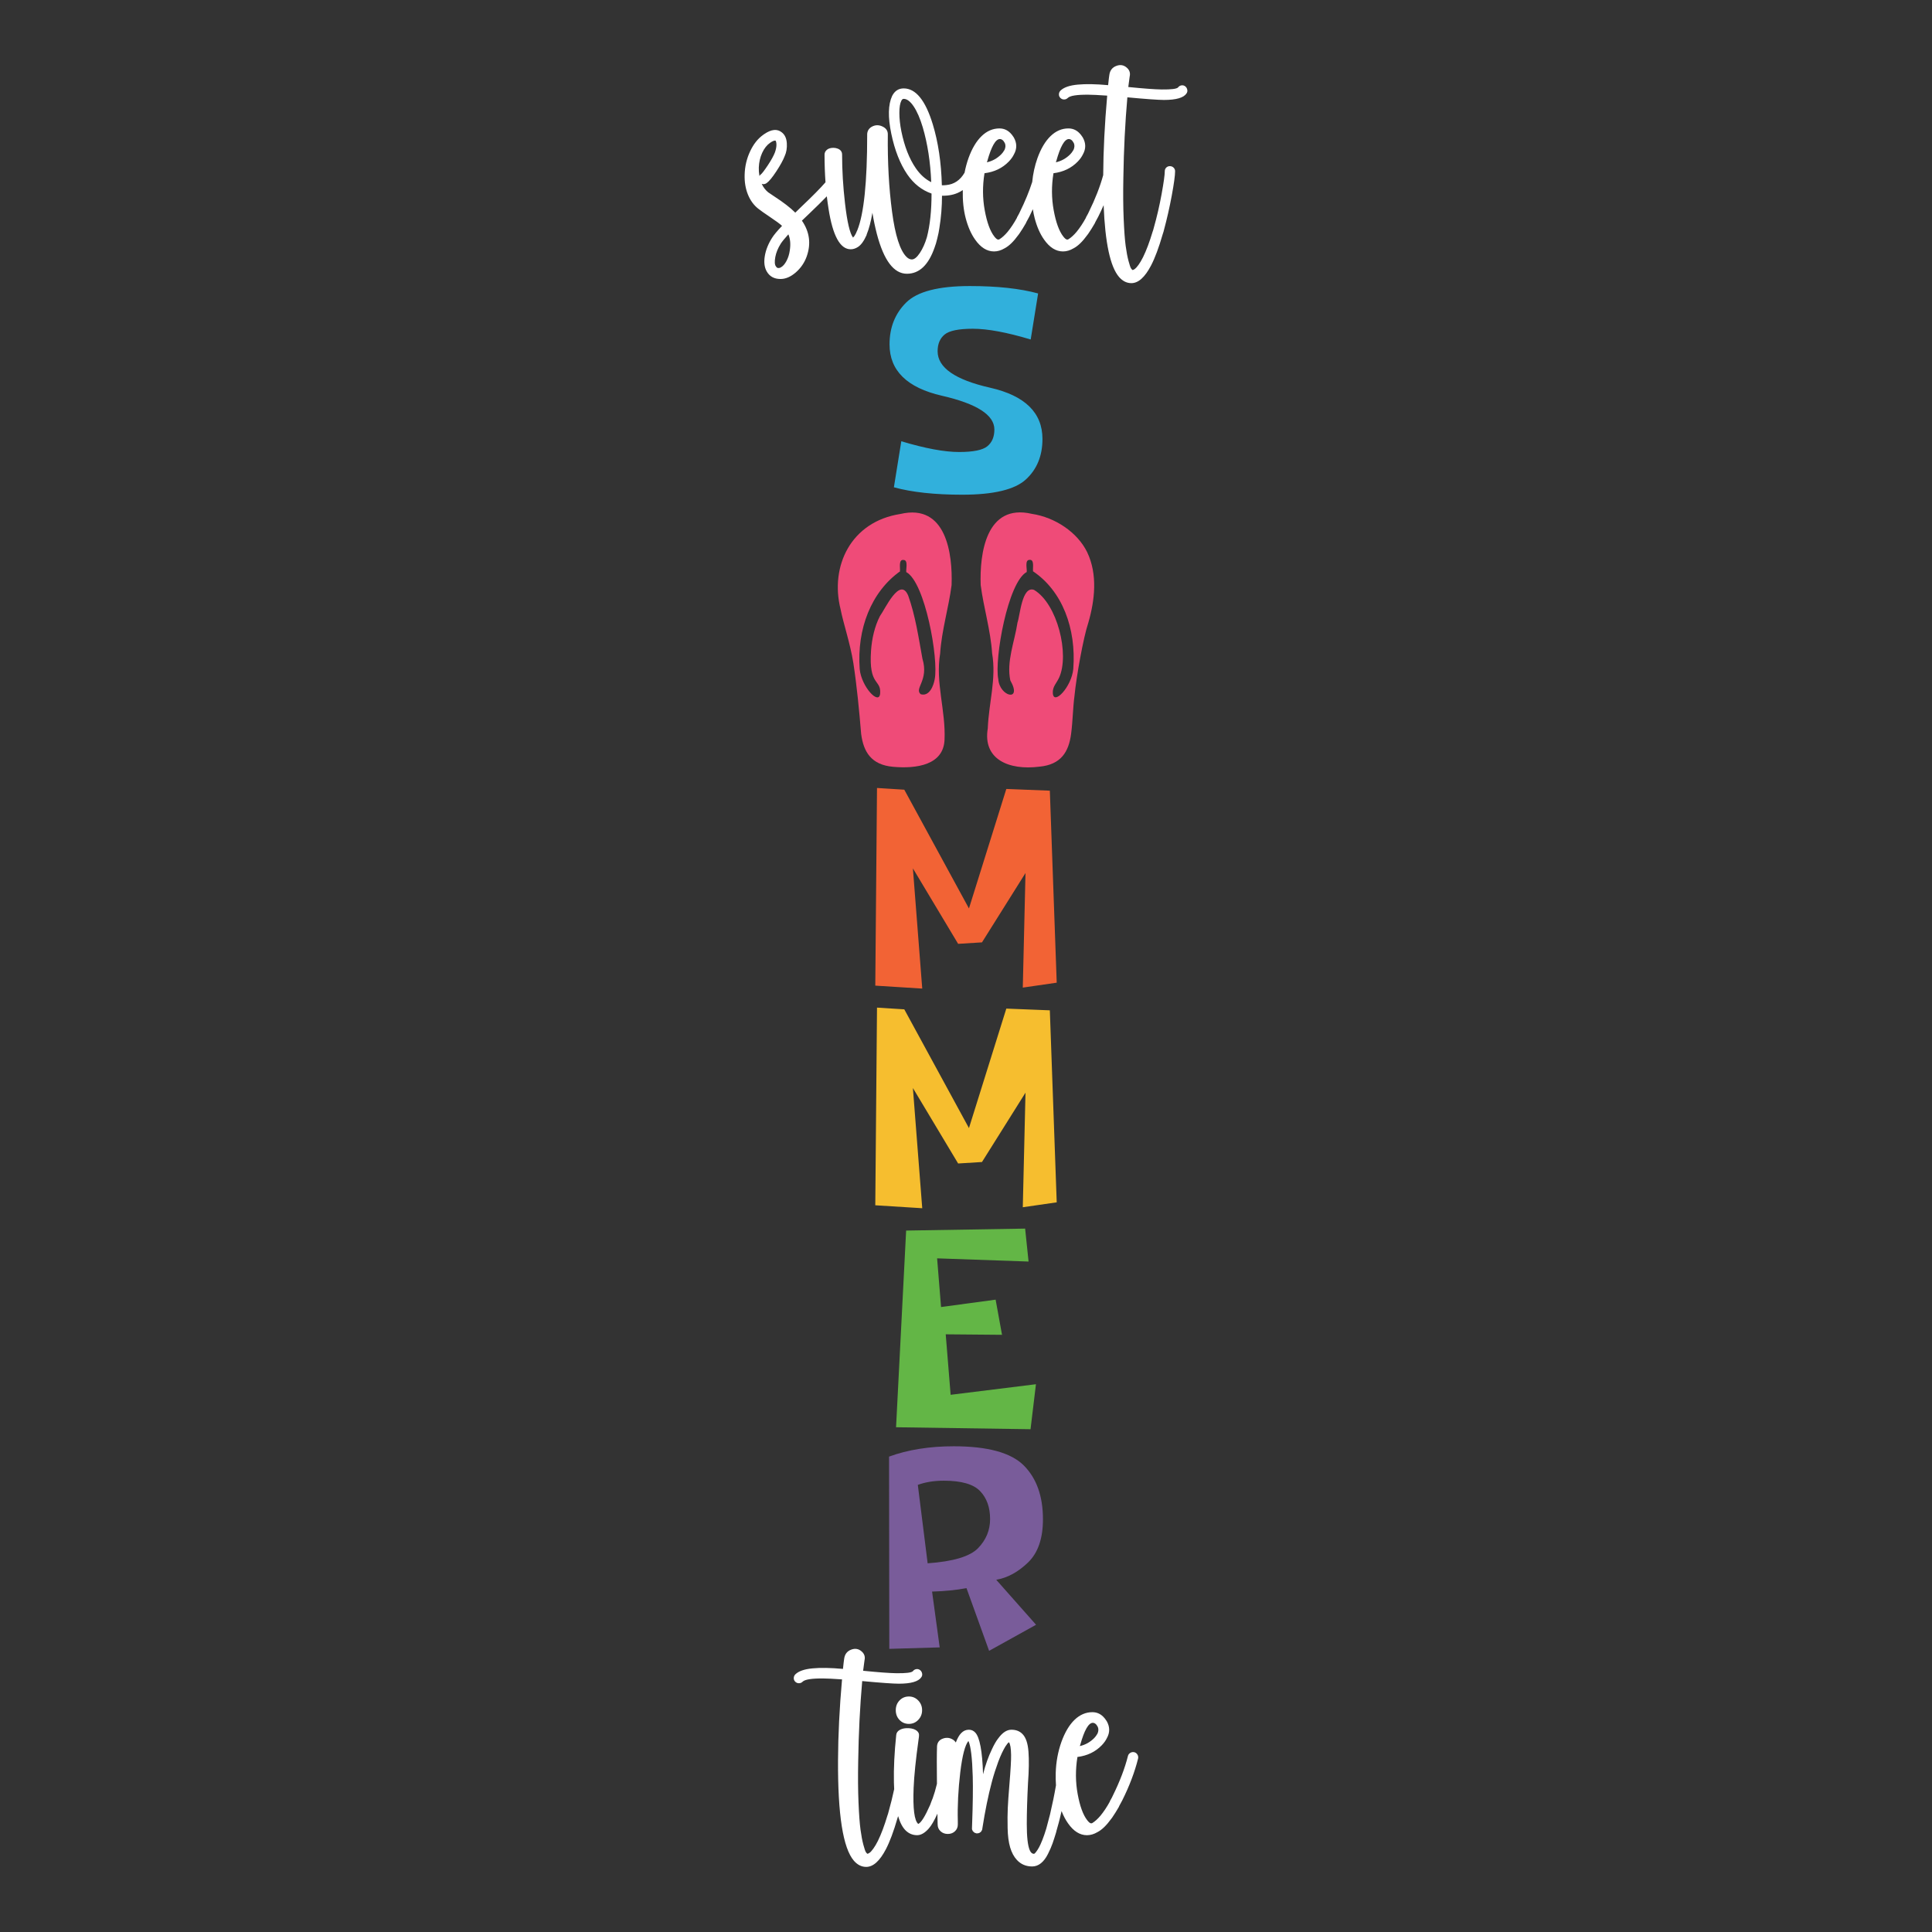 <svg xml:space="preserve" viewBox="0 0 1440 1440" height="1440px" width="1440px" y="0px" x="0px" xmlns:xlink="http://www.w3.org/1999/xlink" xmlns="http://www.w3.org/2000/svg" id="Layer_1" version="1.1">
<rect x="0" y="0" width="1440" height="1440" fill="#333333" stroke="none"/>
<g>
	<path d="M684.409,1267.448c1.911,1.99,2.869,4.4,2.869,7.229c0,2.831-0.958,5.24-2.869,7.229
		c-1.913,1.989-4.246,2.982-7,2.982s-5.068-0.975-6.942-2.926c-1.875-1.95-2.812-4.378-2.812-7.286c0-2.906,0.936-5.336,2.812-7.286
		c1.874-1.951,4.188-2.926,6.942-2.926S682.496,1265.46,684.409,1267.448z M847.75,1307.725c0.574,0.918,0.746,1.913,0.517,2.983
		c-2.524,10.098-6.465,20.502-11.819,31.211c-1.454,2.679-2.22,4.093-2.295,4.246v0.114l-0.115,0.114v0.115
		c0,0.077-0.04,0.154-0.115,0.229l-0.115,0.229c-1.531,2.679-3.138,5.24-4.819,7.688c-0.307,0.459-0.536,0.766-0.688,0.918
		c-3.597,4.974-7.039,8.302-10.327,9.983c-2.602,1.529-5.203,2.295-7.803,2.295c-5.278,0-9.983-2.945-14.114-8.835
		c-1.866-2.632-3.478-5.69-4.836-9.175c-0.399,1.771-0.811,3.563-1.246,5.388c-0.307,1.377-1.147,4.475-2.524,9.295l-0.115,0.573
		l-0.115,0.229v0.229c-0.995,3.288-1.894,6.081-2.696,8.376c-0.804,2.295-1.951,4.935-3.442,7.918
		c-1.492,2.983-3.233,5.278-5.221,6.885c-1.99,1.606-4.17,2.41-6.541,2.41c-4.59,0-8.376-1.607-11.36-4.82
		c-2.22-2.371-3.901-5.489-5.049-9.352c-1.147-3.863-1.779-8.702-1.893-14.516c-0.115-5.813-0.077-10.766,0.114-14.859
		c0.19-4.091,0.592-9.886,1.205-17.384c0.918-11.091,1.337-18.512,1.262-22.261c-0.077-4.972-0.613-8.107-1.606-9.409
		c-0.688,0.459-1.492,1.416-2.41,2.868l-0.115,0.115c-1.836,2.983-3.634,6.81-5.393,11.475c-1.836,4.974-3.405,9.868-4.705,14.688
		v0.115c0,0.076-0.04,0.191-0.115,0.344c-2.679,10.022-5.049,21.649-7.114,34.883v0.115v0.114l-0.115,0.229v0.115v0.229
		l-0.115,0.115v0.115l-0.115,0.114c-0.077,0.305-0.269,0.611-0.574,0.918v0.114c0,0.076-0.04,0.115-0.115,0.115l-0.229,0.229h-0.115
		l-0.229,0.229h-0.115l-0.115,0.115l-0.115,0.114c-0.077,0.075-0.154,0.114-0.229,0.114c-0.077,0-0.192,0.038-0.344,0.115h-0.115
		c-0.077,0.075-0.154,0.115-0.229,0.115h-0.229l-0.115,0.114H728.7h-0.115h-0.229h-0.115h-0.229h-0.115h-0.229h-0.115l-0.229-0.114
		l-0.115-0.115h-0.115h-0.115c-0.077,0-0.115-0.02-0.115-0.058c0-0.039-0.04-0.058-0.115-0.058h-0.115l-0.115-0.114h-0.115
		c-0.077,0-0.192-0.077-0.344-0.229l-0.229-0.229l-0.229-0.229l-0.229-0.229l-0.115-0.114l-0.115-0.115l-0.115-0.115l-0.115-0.114
		v-0.114c0-0.077-0.02-0.115-0.057-0.115c-0.04,0-0.058-0.077-0.058-0.229l-0.115-0.229l-0.115-0.115c0-0.075,0-0.152,0-0.229
		s-0.02-0.115-0.058-0.115c-0.039,0-0.057-0.038-0.057-0.115v-0.114v-0.229v-0.115v-0.344c0-1.07,0.038-2.18,0.115-3.328
		c0.534-14.457,0.688-26.122,0.459-34.997c-0.384-13.922-1.454-22.795-3.213-26.621c-2.524,2.983-4.552,10.748-6.082,23.294
		c-1.531,12.928-2.143,25.091-1.836,36.488v0.574v1.951c0,1.989-0.708,3.653-2.123,4.991c-1.417,1.337-3.195,2.008-5.336,2.008
		c-2.143,0-3.941-0.671-5.393-2.008c-1.454-1.338-2.18-3.041-2.18-5.106c0-1.759-0.04-3.557-0.115-5.393
		c-0.018-0.886-0.034-1.737-0.051-2.604c-2.323,5.132-4.468,8.816-6.432,11.037c-2.946,3.327-5.834,4.991-8.664,4.991
		c-3.213,0-6.006-1.109-8.376-3.327c-2.434-2.299-4.374-5.926-5.822-10.87c-0.269,0.821-0.433,1.348-0.489,1.575
		c-2.831,9.791-5.7,17.479-8.606,23.064c-4.59,8.796-9.486,13.195-14.688,13.195c-3.442,0-6.503-1.531-9.18-4.59
		c-8.109-9.409-12.048-34.424-11.819-75.044c0.077-18.512,1.072-38.555,2.983-60.127c-6.578-0.459-11.245-0.688-13.999-0.688
		c-8.566-0.075-13.692,0.728-15.376,2.41c-0.764,0.765-1.682,1.146-2.754,1.146c-1.07,0-1.988-0.382-2.754-1.146
		c-0.764-0.765-1.128-1.683-1.09-2.754c0.039-1.071,0.441-1.989,1.205-2.754c2.449-2.371,6.695-3.845,12.737-4.418
		c6.044-0.574,13.617-0.439,22.72,0.401c0.459-4.36,0.764-6.923,0.918-7.688c0.459-3.288,2.18-5.508,5.164-6.654
		c2.983-1.148,5.623-0.689,7.917,1.377c1.988,1.76,2.677,3.94,2.065,6.54c-0.154,0.918-0.499,3.52-1.033,7.803
		c11.397,1.147,19.697,1.761,24.9,1.836c7.037,0.077,11.091-0.42,12.163-1.491c0.611-0.842,1.435-1.357,2.467-1.55
		c1.033-0.189,1.969,0.02,2.812,0.632c0.841,0.612,1.377,1.453,1.606,2.523c0.229,1.072,0.038,2.028-0.574,2.869
		c-2.143,3.213-7.728,4.819-16.753,4.819c-4.208,0-13.311-0.649-27.31-1.95c-1.684,19.124-2.679,39.014-2.983,59.668
		c-0.229,11.628-0.154,21.916,0.229,30.866c0.382,8.95,0.878,15.683,1.492,20.195c0.611,4.513,1.319,8.262,2.123,11.245
		c0.803,2.983,1.415,4.8,1.836,5.45c0.419,0.649,0.821,1.091,1.205,1.319c0.459-0.076,1.033-0.363,1.721-0.86
		c0.688-0.498,1.587-1.511,2.696-3.04c1.108-1.531,2.238-3.443,3.385-5.738c2.447-4.973,4.819-11.282,7.114-18.933
		c0.075-0.152,0.21-0.534,0.402-1.147c0.19-0.611,0.324-1.108,0.401-1.492c1.589-5.59,2.982-11.256,4.212-16.984
		c-0.084-1.594-0.154-3.225-0.196-4.932c-0.229-10.557,0.344-22.375,1.721-35.457c0.152-1.682,1.108-2.982,2.869-3.9
		c1.759-0.918,3.939-1.301,6.541-1.148c2.447,0.154,4.36,0.746,5.737,1.779c1.377,1.032,1.988,2.276,1.836,3.729
		c0,0.536-0.115,1.531-0.344,2.984c-2.065,14.841-3.29,26.813-3.672,35.915c-0.613,15.53,0.534,24.518,3.442,26.966
		c2.141-0.918,5.086-5.623,8.835-14.114c0.152-0.459,0.267-0.764,0.344-0.918c0.152-0.459,0.419-1.186,0.803-2.181
		c0.382-0.993,0.649-1.644,0.803-1.95c1.078-2.966,2.128-6.544,3.147-10.73c-0.153-13.032-0.131-22.361,0.066-27.939
		c0.152-2.525,1.3-4.321,3.442-5.394c3.059-1.452,5.967-1.263,8.721,0.573c0.688,0.459,1.3,1.11,1.836,1.951
		c1.223-3.213,2.562-5.546,4.016-7c1.606-1.682,3.518-2.523,5.737-2.523c1.836,0,3.403,0.688,4.705,2.064
		c3.365,3.52,5.316,13.885,5.852,31.097c1.759-6.96,3.977-13.196,6.655-18.704c1.529-3.288,3.021-5.89,4.475-7.803l0.115-0.114
		c3.136-4.36,6.426-6.54,9.868-6.54c3.518,0,6.311,1.109,8.376,3.327c2.447,2.524,3.901,6.885,4.36,13.081
		s0.344,13.924-0.344,23.179c-0.613,11.934-0.918,22.186-0.918,30.752c0,9.484,0.726,15.95,2.18,19.392
		c0.764,1.836,1.836,2.754,3.213,2.754c0.075,0,0.229-0.076,0.459-0.229c0.229-0.154,0.649-0.632,1.262-1.435
		c0.611-0.804,1.262-1.818,1.951-3.041c0.688-1.225,1.529-3.08,2.524-5.565c0.993-2.486,1.988-5.375,2.983-8.663l0.115-0.459
		c1.07-3.901,1.951-7.229,2.639-9.983c1.819-7.734,3.286-14.946,4.433-21.687c-0.212-2.947-0.279-6.022-0.187-9.237
		c0.229-8.069,1.644-15.777,4.246-23.121c2.6-7.189,5.87-12.68,9.811-16.466c3.939-3.787,8.357-5.681,13.253-5.681
		c3.672,0,6.73,1.531,9.18,4.59l0.115,0.115c0.688,0.918,1.147,1.568,1.377,1.951c2.447,4.284,2.485,8.53,0.115,12.736
		c-0.843,1.761-2.105,3.52-3.787,5.278c-4.744,4.896-10.786,7.803-18.13,8.721c-1.531,9.409-1.474,18.608,0.172,27.597
		c1.645,8.989,3.997,15.473,7.057,19.449c1.223,1.606,2.218,2.41,2.983,2.41c0.382,0,0.688-0.076,0.918-0.23
		c1.988-1.223,4.016-3.059,6.082-5.508c2.447-2.982,4.78-6.501,7-10.557v-0.229c1.223-2.142,1.951-3.519,2.18-4.131
		c5.201-10.557,8.95-20.386,11.245-29.49c0.229-0.993,0.803-1.778,1.721-2.353c0.918-0.573,1.911-0.745,2.983-0.517
		C846.391,1306.234,847.177,1306.807,847.75,1307.725z M804.893,1301.413c4.054-0.918,7.611-2.906,10.671-5.967
		c0.841-0.841,1.606-1.873,2.295-3.098l0.115-0.115c0.841-1.911,0.918-3.632,0.229-5.163c-0.154-0.305-0.499-0.841-1.033-1.606
		c-0.843-0.918-1.721-1.377-2.639-1.377c-3.213,0-6.351,5.508-9.409,16.523l-0.229,0.574V1301.413z" fill="#FFFFFF"></path>
	<g>
		<path d="M720.366,1183.702c-7.819,1.465-16.372,2.321-25.654,2.565l5.681,41.596l-37.565,1.099l-0.183-143.296
			c14.046-5.131,30.112-7.695,48.192-7.695c25.288,0,42.695,4.763,52.224,14.292c9.528,9.529,14.293,22.905,14.293,40.13
			c0,14.292-3.696,25.012-11.086,32.159c-7.393,7.147-15.301,11.453-23.73,12.919l29.685,33.533l-34.999,19.424L720.366,1183.702z
			 M691.414,1165.194c19.057-1.343,31.578-5.099,37.565-11.269c5.984-6.166,8.979-13.405,8.979-21.714
			c0-8.672-2.474-15.604-7.421-20.798c-4.948-5.19-13.958-7.787-27.028-7.787c-7.33,0-13.807,1.039-19.424,3.115L691.414,1165.194z" fill="#795C9A"></path>
		<path d="M701.401,974.183l40.68-5.497l4.764,26.204l-41.963-0.367l3.665,45.078l63.585-7.879l-4.031,33.533
			l-100.234-1.466l7.513-146.594l88.689-1.466l2.565,24.554l-68.166-2.382L701.401,974.183z" fill="#63B646"></path>
		<path d="M731.911,866.095l-17.774,1.099l-33.717-56.255l6.963,89.605l-34.999-2.199l1.282-147.326l20.34,1.282
			l48.192,88.506l27.853-89.056l32.434,1.283l5.131,143.112l-25.288,3.665l2.016-85.391L731.911,866.095z" fill="#F6BE2F"></path>
		<path d="M731.911,702.385l-17.774,1.099l-33.717-56.255l6.963,89.605l-34.999-2.199l1.282-147.326l20.34,1.282
			l48.192,88.506l27.853-89.056l32.434,1.283l5.131,143.112l-25.288,3.665l2.016-85.391L731.911,702.385z" fill="#F26335"></path>
		<g>
			<path d="M671.065,383.089c-36.87,5.718-52.592,38.916-44.559,70.947c1.975,10.276,7.185,25.372,9.546,40.224
				c2.663,17.527,4.321,35.156,5.801,52.78c1.771,13.419,7.505,23.029,23.8,24.492c17.503,1.572,37.652-1.311,38.355-20.271
				c0.949-21.57-6.915-42.561-3.279-64.169c1.089-17.097,6.349-34.136,8.525-50.947C710.094,413.128,705.44,375.003,671.065,383.089
				z M696.666,506.309c-0.829,4.691-3.892,13.023-10.41,11.13c-5.113-4.283,6.243-10.236,1.279-26.461
				c-2.877-15.715-5.184-31.827-10.579-46.981c-6.182-14.826-17.366,10.199-21.094,15.182c-3.948,7.692-6.021,16.848-6.639,25.758
				c-1.845,26.578,7.494,21.144,6.802,31.767c-0.618,9.491-13.979-4.756-15.253-18.014c-2.168-29.827,8.47-57.55,30.315-73.034
				c-0.115,0.016-0.23,0.03-0.344,0.052c0.45-1.957-1.298-8.953,2.746-8.344c3.64,0.003,1.593,7.164,2.001,9.04
				c-0.01-0.005-0.022-0.009-0.032-0.014C689.521,433.849,699.717,491.323,696.666,506.309z" fill="#EF4B78"></path>
			<path d="M810.354,411.645c-7.215-14.844-23.886-26.028-41.219-28.643c-34.378-8.055-39.031,30.008-38.186,53.057
				c2.175,16.814,7.432,33.844,8.522,50.946c3.266,18.849-2.519,37.141-3.233,55.869c-3.878,23.198,15.845,31.401,38.313,28.57
				c16.293-1.463,22.027-11.073,23.798-24.492c1.254-9.505,1.287-19.096,2.55-28.626c1.359-14.018,6.619-43.39,10.221-54.003
				C816.069,447.287,818.19,428.154,810.354,411.645z M799.962,498.637c-1.274,13.257-14.632,27.503-15.253,18.017
				c-0.321-4.899,2.799-7.418,4.701-11.588c7.841-17.191-1.136-54.882-18.688-65.404c-9.06-3.19-10.409,18.974-12.35,24.388
				c-2.094,14.124-8.332,28.879-5.345,43.079c9.252,16.278-7.968,12.239-8.959-0.873c-3.048-14.916,7.11-72.409,21.208-79.923
				c-0.01,0.005-0.022,0.009-0.032,0.014c0.416-1.898-1.644-9.021,2.001-9.04c4.04-0.62,2.304,6.403,2.747,8.344
				c-0.115-0.022-0.23-0.036-0.344-0.052C791.75,440.274,802.273,468.363,799.962,498.637z" fill="#EF4B78"></path>
		</g>
		<path d="M702.084,294.968c-26.049-5.971-39.072-18.741-39.072-38.309c0-12.58,4.128-22.967,12.388-31.163
			c8.258-8.195,24.078-12.293,47.458-12.293c20.456,0,37.419,1.843,50.889,5.527l-5.527,34.307
			c-17.791-5.337-32.148-8.005-43.075-8.005c-10.549,0-17.568,1.43-21.061,4.289c-3.496,2.859-5.241,7.022-5.241,12.484
			c0,12.198,13.023,21.252,39.072,27.16c26.046,5.908,39.072,18.649,39.072,38.215c0,12.58-4.13,22.651-12.388,30.209
			c-8.261,7.561-24.081,11.34-47.458,11.34c-20.459,0-37.422-1.84-50.889-5.527l5.527-34.308
			c17.788,5.337,32.145,8.005,43.075,8.005c10.545,0,17.565-1.429,21.061-4.288c3.493-2.859,5.241-7.02,5.241-12.484
			C741.156,309.328,728.13,300.942,702.084,294.968z" fill="#31B0DC"></path>
	</g>
	<path d="M884.91,66.8c-0.229-1.07-0.766-1.911-1.606-2.523c-0.843-0.612-1.778-0.821-2.812-0.632
		c-1.032,0.192-1.855,0.708-2.467,1.55c-1.072,1.071-5.126,1.568-12.163,1.491c-5.203-0.075-13.502-0.688-24.9-1.836
		c0.534-4.283,0.878-6.885,1.033-7.803c0.611-2.6-0.077-4.78-2.065-6.54c-2.295-2.066-4.934-2.525-7.917-1.377
		c-2.983,1.146-4.705,3.366-5.164,6.654c-0.154,0.766-0.459,3.328-0.918,7.688c-9.103-0.841-16.676-0.976-22.72-0.401
		c-6.042,0.573-10.288,2.047-12.737,4.418c-0.764,0.765-1.166,1.683-1.205,2.754c-0.038,1.071,0.326,1.989,1.09,2.754
		c0.766,0.765,1.684,1.146,2.754,1.146c1.072,0,1.99-0.382,2.754-1.146c1.684-1.683,6.81-2.485,15.376-2.41
		c2.754,0,7.421,0.229,13.999,0.688c-1.881,21.231-2.87,40.973-2.974,59.24c-2.325,8.514-5.875,17.64-10.68,27.394
		c-0.229,0.612-0.958,1.989-2.18,4.131v0.229c-2.22,4.056-4.552,7.574-7,10.557c-2.065,2.449-4.093,4.285-6.082,5.508
		c-0.229,0.154-0.536,0.23-0.918,0.23c-0.766,0-1.761-0.804-2.983-2.41c-3.061-3.977-5.413-10.46-7.057-19.449
		c-1.646-8.988-1.703-18.188-0.172-27.597c7.344-0.918,13.386-3.824,18.13-8.721c1.682-1.759,2.944-3.518,3.787-5.278
		c2.37-4.206,2.333-8.452-0.115-12.736c-0.229-0.383-0.688-1.033-1.377-1.951l-0.115-0.115c-2.449-3.059-5.508-4.59-9.18-4.59
		c-4.896,0-9.314,1.894-13.253,5.681c-3.94,3.786-7.211,9.276-9.811,16.466c-2.017,5.693-3.311,11.608-3.902,17.737
		c-2.26,7.037-5.317,14.472-9.179,22.309c-0.229,0.612-0.958,1.989-2.18,4.131v0.229c-2.22,4.056-4.552,7.574-7,10.557
		c-2.065,2.449-4.093,4.285-6.082,5.508c-0.229,0.154-0.536,0.23-0.918,0.23c-0.766,0-1.761-0.804-2.983-2.41
		c-3.061-3.977-5.413-10.46-7.057-19.449c-1.646-8.988-1.703-18.188-0.172-27.597c7.344-0.918,13.386-3.824,18.13-8.721
		c1.682-1.759,2.944-3.518,3.787-5.278c2.37-4.206,2.333-8.452-0.115-12.736c-0.229-0.383-0.688-1.033-1.377-1.951l-0.115-0.115
		c-2.449-3.059-5.508-4.59-9.18-4.59c-4.896,0-9.314,1.894-13.253,5.681c-3.94,3.786-7.211,9.276-9.811,16.466
		c-1.248,3.524-2.216,7.134-2.918,10.826c-3.255,5.635-7.829,8.719-13.72,9.254c-1.454,0.154-2.524,0.192-3.213,0.115
		c-0.459-16.982-2.716-32.129-6.77-45.439c-5.433-17.823-12.662-26.736-21.687-26.736c-3.826,0-6.695,1.876-8.606,5.623
		c-2.983,6.426-3.195,15.797-0.631,28.113c2.563,12.316,6.521,22.414,11.876,30.293c4.819,7.038,10.861,11.818,18.13,14.343
		c0,12.776-1.147,23.6-3.442,32.474c-1.377,4.666-3.138,8.605-5.278,11.818c-2.143,3.213-4.131,4.819-5.967,4.819
		c-1.377,0-2.716-0.65-4.016-1.95c-4.819-4.82-8.396-16.025-10.729-33.621c-2.334-17.594-3.385-36.834-3.156-57.717
		c0-2.371-1.072-4.169-3.213-5.394c-3.061-1.759-6.044-1.797-8.95-0.114c-1.99,1.224-3.061,2.982-3.213,5.277v0.23v0.459
		c0,35.188-2.449,58.864-7.344,71.027c-0.077,0.077-0.115,0.154-0.115,0.229c0,0.154-0.04,0.229-0.115,0.229l-0.115,0.229
		c-0.384,0.995-0.728,1.761-1.033,2.295c-0.536,1.072-1.147,1.913-1.836,2.524c-2.372-3.136-4.36-11.627-5.967-25.474
		c-1.454-12.545-2.18-24.671-2.18-36.374c0-2.142-1.11-3.633-3.328-4.476c-0.995-0.382-2.028-0.573-3.098-0.573
		c-2.143,0-3.787,0.498-4.934,1.491c-1.147,0.995-1.721,2.181-1.721,3.558c0,7.151,0.242,14.022,0.718,20.623
		c-3.684,4.281-9.686,10.363-18.044,18.275c-1.99,1.99-3.482,3.442-4.475,4.36c-3.672-3.672-8.875-7.688-15.605-12.048
		c-2.679-1.76-4.208-2.792-4.59-3.099c-2.065-1.682-3.672-3.786-4.819-6.312c1.223,0.459,2.447,0.27,3.672-0.573
		c1.836-1.3,4.246-4.226,7.229-8.778c2.983-4.55,5.049-8.318,6.196-11.303c1.3-2.829,1.836-6.042,1.606-9.639
		c-0.229-3.595-1.454-6.271-3.672-8.031c-3.442-2.83-7.842-2.41-13.196,1.262c-0.077,0.077-0.211,0.172-0.402,0.287
		c-0.191,0.114-0.326,0.211-0.401,0.287c-3.979,2.83-7.229,6.961-9.753,12.393s-3.864,11.207-4.016,17.326
		c-0.152,5.355,0.649,10.232,2.41,14.63c1.759,4.4,4.321,7.938,7.688,10.614c1.836,1.454,4.59,3.404,8.262,5.852
		c4.819,3.213,7.993,5.548,9.524,7c-3.597,3.749-6.082,6.732-7.458,8.95c-2.831,4.438-4.629,8.95-5.393,13.54
		c-0.766,4.59-0.307,8.377,1.377,11.359c2.141,3.825,5.583,5.738,10.327,5.738c3.824,0,7.611-1.627,11.36-4.877
		c3.747-3.253,6.463-7.211,8.147-11.877c3.365-9.484,2.18-18.396-3.557-26.735c0.534-0.534,1.357-1.319,2.467-2.353
		c1.108-1.032,1.931-1.816,2.467-2.352c5.603-5.349,10.13-9.813,13.63-13.431c0.369,3.169,0.797,6.27,1.286,9.3
		c3.136,20.119,8.644,30.178,16.523,30.178c1.836,0,3.632-0.574,5.393-1.721c2.295-1.453,4.436-4.398,6.426-8.836v-0.229
		l0.115-0.229v-0.115c1.682-4.054,3.098-9.408,4.246-16.064c0.841,5.203,1.951,10.481,3.328,15.836
		c5.201,19.736,12.66,29.604,22.375,29.604c9.255,0,16.14-6.54,20.654-19.621c0.688-1.759,1.337-3.939,1.951-6.541
		c0.764-2.982,1.3-5.622,1.606-7.917c1.3-8.032,1.951-16.064,1.951-24.097c0.841,0.077,2.103,0.039,3.787-0.115
		c4.434-0.384,8.328-1.751,11.695-4.08c-0.17,7.795,0.554,14.801,2.19,21.006c1.682,6.388,4.016,11.686,7,15.893
		c4.131,5.89,8.835,8.835,14.114,8.835c2.6,0,5.201-0.766,7.803-2.295c3.288-1.682,6.73-5.01,10.327-9.983
		c0.152-0.152,0.382-0.459,0.688-0.918c1.682-2.447,3.288-5.009,4.819-7.688l0.115-0.229c0.075-0.075,0.115-0.152,0.115-0.229
		v-0.115l0.115-0.114v-0.114c0.075-0.153,0.841-1.567,2.295-4.246c0.931-1.862,1.803-3.711,2.648-5.555
		c0.35,2.346,0.8,4.605,1.368,6.76c1.682,6.388,4.016,11.686,7,15.893c4.131,5.89,8.835,8.835,14.114,8.835
		c2.6,0,5.201-0.766,7.803-2.295c3.288-1.682,6.73-5.01,10.327-9.983c0.152-0.152,0.382-0.459,0.688-0.918
		c1.682-2.447,3.288-5.009,4.819-7.688l0.115-0.229c0.075-0.075,0.115-0.152,0.115-0.229v-0.115l0.115-0.114v-0.114
		c0.075-0.153,0.841-1.567,2.295-4.246c1.436-2.873,2.763-5.723,3.996-8.552c1.1,28.069,4.931,45.916,11.495,53.532
		c2.677,3.059,5.737,4.59,9.18,4.59c5.201,0,10.098-4.399,14.688-13.195c2.906-5.585,5.775-13.273,8.606-23.064
		c0.075-0.305,0.344-1.147,0.803-2.524v-0.114c2.37-8.721,4.378-17.537,6.024-26.449c1.645-8.911,2.467-14.936,2.467-18.072
		c0-1.071-0.384-1.969-1.147-2.697c-0.766-0.726-1.684-1.09-2.754-1.09c-1.072,0-1.97,0.364-2.697,1.09
		c-0.728,0.729-1.09,1.626-1.09,2.697c0,2.678-0.785,8.338-2.353,16.982c-1.568,8.645-3.539,17.136-5.909,25.473
		c-0.077,0.384-0.211,0.881-0.401,1.492c-0.192,0.613-0.327,0.995-0.402,1.147c-2.295,7.65-4.667,13.96-7.114,18.933
		c-1.147,2.295-2.277,4.207-3.385,5.738c-1.109,1.529-2.008,2.542-2.696,3.04c-0.688,0.497-1.262,0.784-1.721,0.86
		c-0.384-0.229-0.785-0.67-1.205-1.319c-0.421-0.65-1.033-2.467-1.836-5.45c-0.804-2.983-1.512-6.732-2.123-11.245
		c-0.613-4.513-1.11-11.245-1.492-20.195c-0.384-8.95-0.459-19.238-0.229-30.866c0.305-20.654,1.3-40.544,2.983-59.668
		c13.999,1.301,23.102,1.95,27.31,1.95c9.025,0,14.61-1.606,16.753-4.819C884.947,68.828,885.139,67.872,884.91,66.8z
		 M787.031,120.732l0.229-0.574c3.059-11.016,6.196-16.523,9.409-16.523c0.918,0,1.796,0.459,2.639,1.377
		c0.534,0.766,0.878,1.302,1.033,1.606c0.688,1.531,0.611,3.252-0.229,5.163l-0.115,0.115c-0.688,1.225-1.454,2.257-2.295,3.098
		c-3.061,3.061-6.618,5.049-10.671,5.967V120.732z M735.625,120.732l0.229-0.574c3.059-11.016,6.196-16.523,9.409-16.523
		c0.918,0,1.796,0.459,2.639,1.377c0.534,0.766,0.878,1.302,1.033,1.606c0.688,1.531,0.611,3.252-0.229,5.163l-0.115,0.115
		c-0.688,1.225-1.454,2.257-2.295,3.098c-3.061,3.061-6.618,5.049-10.671,5.967V120.732z M682.612,125.436
		c-4.896-7.114-8.491-16.294-10.786-27.539c-0.995-4.972-1.492-9.542-1.492-13.712c0-4.169,0.497-7.21,1.492-9.123
		c0.459-0.918,1.033-1.377,1.721-1.377c2.447,0,4.934,1.876,7.458,5.623c2.524,3.749,4.78,8.95,6.77,15.605
		c3.595,12.24,5.698,25.857,6.311,40.85C689.727,133.622,685.9,130.18,682.612,125.436z M566.948,130.14
		c-0.307,0.154-0.613,0.499-0.918,1.033c-0.384-2.295-0.536-4.398-0.459-6.311c0.152-3.978,0.993-7.631,2.524-10.959
		c1.529-3.327,3.518-5.832,5.967-7.516c1.529-1.07,2.754-1.606,3.672-1.606h0.229c0.459,0.384,0.707,1.377,0.746,2.983
		c0.038,1.606-0.327,3.52-1.09,5.737c-0.995,2.602-2.773,5.834-5.335,9.696C569.72,127.062,567.941,129.376,566.948,130.14z
		 M588.635,186.825c-0.384,2.754-1.187,5.296-2.41,7.63c-1.225,2.333-2.602,3.92-4.131,4.763c-0.995,0.611-1.951,0.726-2.869,0.344
		c-0.307-0.229-0.613-0.574-0.918-1.033c-0.918-1.224-1.072-3.519-0.459-6.885c0.611-3.366,1.988-6.731,4.131-10.098
		c0.993-1.529,2.869-3.824,5.623-6.885C589.055,178.028,589.399,182.082,588.635,186.825z" fill="#FFFFFF"></path>
</g>
</svg>
